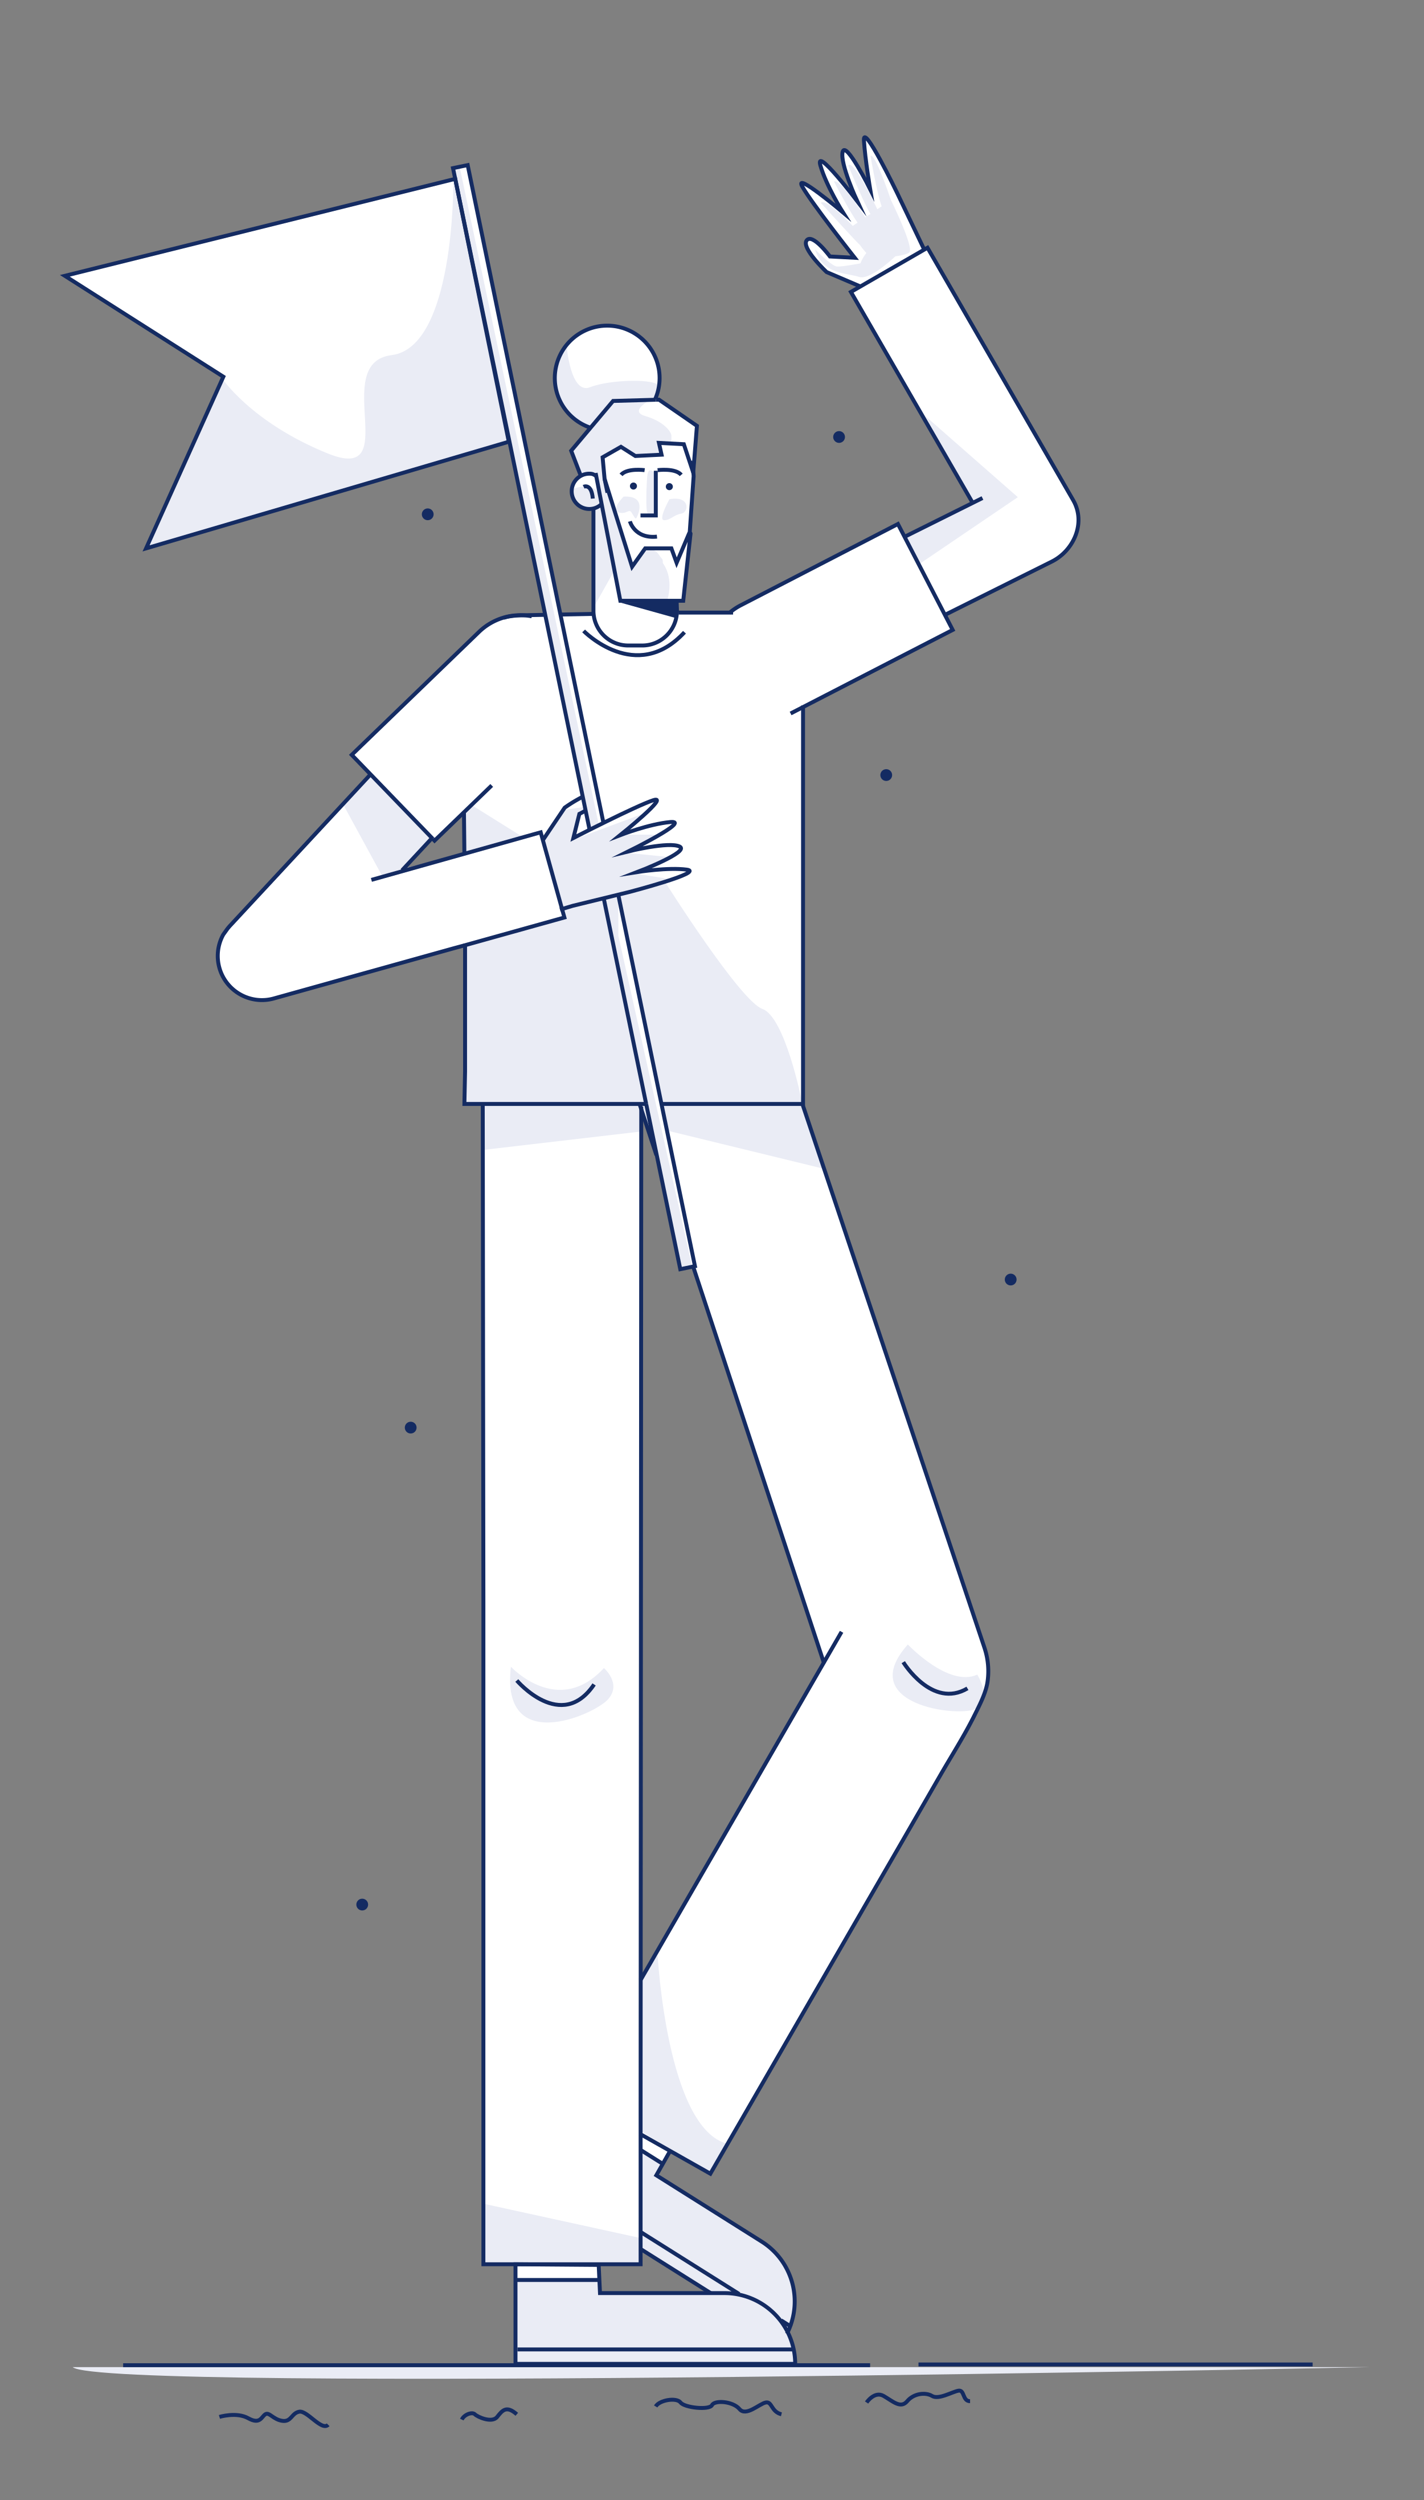 <svg xmlns="http://www.w3.org/2000/svg" viewBox="0 0 1087 1908"><rect x="0" y="0" width="1087" height="1908" fill="#808080" stroke="none"/><title>Mesa de trabajo 6</title><g id="Capa_4" data-name="Capa 4"><path d="M822,386l-12-21L737,238l-29-49h-3l-20-42-20-37s-3-7-4-5,1,26,1,26l2,12-11-19-6-9s-8-3-2,14,7,21,7,21l-22-26s-6-3-2,7c3.94,9.84,13.69,27.44,14,28l-13-10-15-9s-2,1,0,5,37,52,37,52l-18-1-7-8s-7-9-10-4,9,16,9,16l6,8,26,10-7,5,92,160-51,26-6-8L562,463l-4,5-40-1-1-8h5l5-60,3-38v-8l2-28-29-20-2-1,3-14-3-18s-12-21-36-23-39,23-39,23-4,13-2,20,2,15,8,22,18,12,18,12l-13,17,6,20s-6,5-6,9,0,10,2,12,13,5,13,5l1,56v24H428l-4-18L401,338l-17-81L357,126l-10,3,1,7L51,211l20,13,100,63L112,419l277-81,27,131H398s-19,3-31,12-41,40-41,40l-57,55,14,15-67,73-43,46a23,23,0,0,0-6,15c0,9-2,14,4,22s17,13,17,13,10,5,19,3,95-27,95-27l53-14V842l14,1v885l25.5.5v76h213s-3-17-7-25c0,0,5-9,5-12s3-18-2-29-10-20-15-23-87-55-87-55l10-18,30,16L671,1437l54-94,19-32,8-17s3-12,3-15-3-20-3-20l-23-69-37-112L648,946,613,843V540l34-18,80-41-5-12,77-39s12-5,17-12a64.1,64.1,0,0,0,7-12l1-12ZM354,651l-46,12,21-23,3,2,22-21ZM541,1750H457v-21l32-1v-10Zm87-482L489,1510V849l12,31,19,88,9-1Z" fill="#fff"/></g><g id="Capa_2" data-name="Capa 2"><path d="M432.57,264.17s2.93,37.33,17.93,31.33,51.82-6.88,52.41-.44-3.41,8.44-3.41,8.44-21,10-7,14,20,12,20,15v6l-10-1,2,9-20,1-9.63-6.58-13.78,7.84,3.33,25.67S480.5,433.5,482.5,432.5s12-15,12-15,4,1,12,13,3,27,3,27l-36,1-17.88-92.87s-2.63-6.57-11.88-2.85L435.5,343.5l13.23-14s2.77-2-3.23-6S407.65,299.84,432.57,264.17Z" fill="#eaecf5"/><polygon points="517 461 517 472 474 460 517 459 517 461" fill="#142b62"/><path d="M346,140s1,125-47,131,10,99-49,75-81-58-81-58L114,417l274-80L348,140C345,139,346,140,346,140Z" fill="#eaecf5"/><polygon points="351 128 457 629 450 634 386.95 329.04 346 129 351 128" fill="#eaecf5"/><polygon points="368.5 842.5 488.5 842.5 492.5 842.5 498.5 868.5 489.5 847.5 489.5 863.5 369.5 877.5 368.5 842.5" fill="#eaecf5"/><polygon points="506 844 612 843 629 892 510 863 506 844" fill="#eaecf5"/><polygon points="472 683 472 714 528 965 519 969 462 685 472 683" fill="#eaecf5"/><polygon points="701.43 430.67 776.95 379.43 706.57 317.71 741.91 383.08 691.63 410.57 701.43 430.67" fill="#eaecf5"/><polygon points="282 591 262 614 292 669 307 663 329 639 282 591" fill="#eaecf5"/><polygon points="415 641 431 618 445 616 446 618 442 620 437 641 491 621 473 637 502 637 480 651 510 654 487 667 512 671 476 683 430 693 415 641" fill="#eaecf5"/><polygon points="361 615 401 640 356 651 354 622 361 615" fill="#eaecf5"/><polygon points="354 722 431 700 430 693 462 685 492 842 354 843 354 722" fill="#eaecf5"/><path d="M474,682l33.85-8.66S565,764,582,770s30,69,30,71-106,2-106,2L472,683Z" fill="#eaecf5"/></g><g id="Capa_1" data-name="Capa 1"><path d="M693.92,192.8c-2.17,1.4-6.08,2.19-10.43,2.8-7.3,6.74-20.84,18-27.77,15.72-9.78-3.21-27.83-1.79-33.56-21,0,0,12.64,12.85,16.76,13.08s17.87-2.41,17.87-2.41a30.11,30.11,0,0,1,4.56-7.91,57.17,57.17,0,0,1-4.9-6.11h0C654,185,626.56,154.8,626.56,154.8c3.6-3.21,19.11,12.18,24.38,17.6l3.72-2.51c-6.41-8.76-18-31.28-18-31.28,3.93-2.52,19.72,21,23.86,27.29l3.93-2.65c-5.73-9.47-16.9-36.91-16.9-36.91,3.44-5.08,18.3,25.3,22.14,33.36l3.32-2.24C669.16,146.69,664.5,119,664.5,119c3.29-2.52,14,29.1,15.59,33.68l0,0S698.45,189.9,693.92,192.8Z" fill="#eaecf5"/><path d="M721.5,469.15l81.4-40.59c16.78-8.36,26.24-29.62,16.33-46.78L708,189.07,649.54,222.8l93.1,161.25" fill="none" stroke="#142b62" stroke-miterlimit="10" stroke-width="3"/><line x1="690.37" y1="409.74" x2="749.95" y2="380.08" fill="none" stroke="#142b62" stroke-miterlimit="10" stroke-width="3"/><path d="M656.5,218.5,631,207.64s-19.65-18.41-15.24-24.2,17.75,12.29,17.75,12.29l18.94,1s-33-41.88-40-54.27,31,19.62,31,19.62-12.61-19.95-17.19-35.7,28.07,27.07,28.07,27.07-13.42-28.86-11.08-37.61,21,28.61,21,28.61-3.91-23-4.77-37.29S684.71,147,684.71,147L705.5,190.5" fill="none" stroke="#142b62" stroke-miterlimit="10" stroke-width="3"/><path d="M394,1740h64v9h98s40,5,50,42l1,12-212,2Z" fill="#eaecf5"/><path d="M490,1718l52.85,31.84,18.54.48s32.22,10.29,39.92,29A71.39,71.39,0,0,0,606,1750a46.26,46.26,0,0,0-20-35c-10-7-83-54-83-54l1-9-14-11v77Z" fill="#eaecf5"/><path d="M476,379s-10,10-4,12,8-3,10,0,3,6,4,4S494,378,476,379Z" fill="#eaecf5"/><path d="M511,381s-9,16-4,16,7-4,13-5S527,378,511,381Z" fill="#eaecf5"/><path d="M489,422s-5,16,5,16,14-9,11-12S501,416,489,422Z" fill="#eaecf5"/><path d="M494,364s-2,28,1,29,6-1,6-1V363S495,353,494,364Z" fill="#eaecf5"/><path d="M438,373s15-6.45,20,5.28S447,388,447,388,433,384,438,373Z" fill="#eaecf5"/><path d="M454,435l-1-46,5-2,4,11s0,26,10,32l-18,32Z" fill="#eaecf5"/><path d="M502,1492s7,132,53,144l-12,23-53-32-1-115Z" fill="#eaecf5"/><polygon points="370 1682 489 1708 490 1727 368 1728 370 1682" fill="#eaecf5"/><path d="M390,1272s36,39,71,1c0,0,14,12,3,24S382,1340,390,1272Z" fill="#eaecf5"/><path d="M693,1255s31,33,53,23c0,0,12,19-1,26S652,1301,693,1255Z" fill="#eaecf5"/><path d="M55.5,1806.5h990.64S77.5,1826.5,55.5,1806.5Z" fill="#eaecf5"/><line x1="94" y1="1805.03" x2="664.2" y2="1805.03" fill="none" stroke="#142b62" stroke-miterlimit="10" stroke-width="3"/><line x1="701.13" y1="1804.47" x2="1002" y2="1804.47" fill="none" stroke="#142b62" stroke-miterlimit="10" stroke-width="3"/><path d="M167.5,1844.5s13-4,22,1,10-1,13-3,6,4,13,5,7-6,13-7,17,15,22,10" fill="none" stroke="#142b62" stroke-miterlimit="10" stroke-width="3"/><path d="M352.5,1846.5c2-4,8-6,10-4s13,7,17,2,7-9,15-2" fill="none" stroke="#142b62" stroke-miterlimit="10" stroke-width="3"/><path d="M500.5,1836.5c3-5,16-7,19-3s22,6,24,2,16-3,21,3,15-4,20-5,4,7,12,9" fill="none" stroke="#142b62" stroke-miterlimit="10" stroke-width="3"/><path d="M661.5,1833.5s6-9,13-5,13,10,18,4,14-7,19-4,15-3,20-4,3,8,9,8" fill="none" stroke="#142b62" stroke-miterlimit="10" stroke-width="3"/><circle cx="326.5" cy="392.5" r="4.5" fill="#142b62"/><circle cx="771.5" cy="976.5" r="4.5" fill="#142b62"/><circle cx="313.5" cy="1089.5" r="4.5" fill="#142b62"/><circle cx="276.5" cy="1453.5" r="4.5" fill="#142b62"/><circle cx="676.5" cy="591.5" r="4.5" fill="#142b62"/><circle cx="640.5" cy="333.5" r="4.5" fill="#142b62"/><path d="M527,351.92c1,3.39,2.48,7.87,2.48,11.58l-3,43" fill="none" stroke="#142b62" stroke-miterlimit="10" stroke-width="3"/><path d="M516.5,458.5l.27,7.58a26.55,26.55,0,0,1-26.55,26.54H479.54A26.54,26.54,0,0,1,453,466.08V388" fill="none" stroke="#142b62" stroke-miterlimit="10" stroke-width="3"/><path d="M458.94,384.92a13.47,13.47,0,1,1-9.08-23.42c2.81,0,3.67.76,5.83,2.24" fill="none" stroke="#142b62" stroke-miterlimit="10" stroke-width="3"/><circle cx="483.54" cy="370.93" r="2.69" fill="#142b62"/><circle cx="510.93" cy="371.38" r="2.69" fill="#142b62"/><path d="M502,358.8s13.47-1.79,18,3.59" fill="none" stroke="#142b62" stroke-miterlimit="10" stroke-width="3"/><path d="M480.84,397.87s3.59,13.47,20.66,11.67" fill="none" stroke="#142b62" stroke-miterlimit="10" stroke-width="3"/><path d="M492.07,358.8s-13.47-1.79-18,3.59" fill="none" stroke="#142b62" stroke-miterlimit="10" stroke-width="3"/><polyline points="500.6 359.25 500.6 393.38 488.92 393.38" fill="none" stroke="#142b62" stroke-miterlimit="10" stroke-width="3"/><line x1="428.21" y1="468.99" x2="453.86" y2="468.5" fill="none" stroke="#142b62" stroke-miterlimit="10" stroke-width="3"/><path d="M384.5,471.5c4.35-1.62,12.2-2,17-2l14.32-.27" fill="none" stroke="#142b62" stroke-miterlimit="10" stroke-width="3"/><line x1="354.49" y1="651.5" x2="354.16" y2="619.34" fill="none" stroke="#142b62" stroke-miterlimit="10" stroke-width="3"/><polyline points="505.64 842.5 613 842.5 613 696.69 613 538.44" fill="none" stroke="#142b62" stroke-miterlimit="10" stroke-width="3"/><polyline points="355 720.17 355 817.88 354.5 842.5 377.82 842.5 493.35 842.5" fill="none" stroke="#142b62" stroke-miterlimit="10" stroke-width="3"/><line x1="518" y1="467.5" x2="559.6" y2="467.5" fill="none" stroke="#142b62" stroke-miterlimit="10" stroke-width="3"/><path d="M330.28,640.08l-61.79-64,97.13-93.8a45.44,45.44,0,0,1,40.3-11.93" fill="none" stroke="#142b62" stroke-miterlimit="10" stroke-width="3"/><polyline points="375.36 599.41 331.71 641.56 330.28 640.08" fill="none" stroke="#142b62" stroke-miterlimit="10" stroke-width="3"/><path d="M556.74,467.79a45.43,45.43,0,0,1,8.75-5.89l119.94-62,41.79,80.84L603.5,544.5" fill="none" stroke="#142b62" stroke-miterlimit="10" stroke-width="3"/><line x1="501.07" y1="881.56" x2="488.33" y2="842.95" fill="none" stroke="#142b62" stroke-miterlimit="10" stroke-width="3"/><line x1="629.1" y1="1269.61" x2="529.05" y2="966.38" fill="none" stroke="#142b62" stroke-miterlimit="10" stroke-width="3"/><line x1="642.41" y1="1245.34" x2="488.99" y2="1511.07" fill="none" stroke="#142b62" stroke-miterlimit="10" stroke-width="3"/><path d="M488.5,1628.5l53.74,30.38,6.77-11.73,18.18-31.48,26.4-45.72L625,1515.5l33.28-57.64,32-55.33L717.66,1355c8.89-15.4,18.5-30.41,26.42-46.35,3.75-7.56,8-15.68,9.56-24a56.18,56.18,0,0,0-2-26.62c-.1-.33-.21-.67-.32-1L612.5,842.5" fill="none" stroke="#142b62" stroke-miterlimit="10" stroke-width="3"/><path d="M393.5,1728v76H607a54,54,0,0,0-54-54H458l-1-21.5Z" fill="none" stroke="#142b62" stroke-miterlimit="10" stroke-width="3"/><line x1="395" y1="1793" x2="607" y2="1793" fill="none" stroke="#142b62" stroke-miterlimit="10" stroke-width="3"/><line x1="393" y1="1740" x2="458.02" y2="1740" fill="none" stroke="#142b62" stroke-miterlimit="10" stroke-width="3"/><path d="M600.69,1781a54,54,0,0,0-19.31-70.34L501,1660.09l10-17.66" fill="none" stroke="#142b62" stroke-miterlimit="10" stroke-width="3"/><line x1="488.49" y1="1716.04" x2="542.54" y2="1750.04" fill="none" stroke="#142b62" stroke-miterlimit="10" stroke-width="3"/><line x1="596.21" y1="1770.8" x2="604.2" y2="1775.82" fill="none" stroke="#142b62" stroke-miterlimit="10" stroke-width="3"/><line x1="489.65" y1="1703.77" x2="564.23" y2="1750.69" fill="none" stroke="#142b62" stroke-miterlimit="10" stroke-width="3"/><line x1="489.24" y1="1640.91" x2="506.31" y2="1651.64" fill="none" stroke="#142b62" stroke-miterlimit="10" stroke-width="3"/><polyline points="489.5 844.5 489 1611 489 1728 369 1728 369 1246.32 369 1222.79 368.5 842" fill="none" stroke="#142b62" stroke-miterlimit="10" stroke-width="3"/><path d="M689.5,1268.5s22,36,49,20" fill="none" stroke="#142b62" stroke-miterlimit="10" stroke-width="3"/><path d="M394.5,1282.5s34,40,59,3" fill="none" stroke="#142b62" stroke-miterlimit="10" stroke-width="3"/><path d="M445.5,481.5s40,41,77,1" fill="none" stroke="#142b62" stroke-miterlimit="10" stroke-width="3"/><path d="M445.5,371.5s6-3,7,9" fill="none" stroke="#142b62" stroke-miterlimit="10" stroke-width="3"/><path d="M447.11,618.57c-2.72,1.55-4.85,2.56-4.85,2.56l-4.58,18.42s47.44-24.38,60.94-28.84-25.2,26.64-25.2,26.64,22-8.54,38.33-10-31.95,22.36-31.95,22.36,30.9-7.63,39-3.65S486.5,665.5,486.5,665.5s23.53-3.73,37.72-1.83-44,17.09-44,17.09l-43,10.51-9.75,2.92" fill="none" stroke="#142b62" stroke-miterlimit="10" stroke-width="3"/><path d="M414.58,640.89l16.47-24.5a114,114,0,0,1,13.3-8.11" fill="none" stroke="#142b62" stroke-miterlimit="10" stroke-width="3"/><path d="M283.5,671.5l129.23-36.31,18.1,65-75.24,21L346,723.79,209,762a33.73,33.73,0,0,1-41.54-23.44h0a33.6,33.6,0,0,1,3-25.36l3.18-4.43c.54-.67,1.1-1.33,1.69-2L282.39,591.48" fill="none" stroke="#142b62" stroke-miterlimit="10" stroke-width="3"/><line x1="329.85" y1="639.5" x2="306.92" y2="664.19" fill="none" stroke="#142b62" stroke-miterlimit="10" stroke-width="3"/><line x1="493.28" y1="842.63" x2="460.88" y2="685.71" fill="none" stroke="#142b62" stroke-miterlimit="10" stroke-width="3"/><polyline points="471.98 682.92 530.49 966.28 519.29 968.6 493.28 842.63" fill="none" stroke="#142b62" stroke-miterlimit="10" stroke-width="3"/><polyline points="450.06 633.29 345.8 128.31 357 126 460.62 627.9" fill="none" stroke="#142b62" stroke-miterlimit="10" stroke-width="3"/><polygon points="388.38 337.12 111.5 418.5 170.5 287.5 49.5 210.5 347.5 136.5 388.38 337.12" fill="none" stroke="#142b62" stroke-miterlimit="10" stroke-width="3"/><polyline points="500.65 305.07 468 306 436 344 443.5 363.5" fill="none" stroke="#142b62" stroke-miterlimit="10" stroke-width="3"/><polyline points="463.7 376 461.5 365.5 460 349 474 341 485 348 505 347 503 338 522 339 529.17 360.64 532 325 503 305 500.65 305.07" fill="none" stroke="#142b62" stroke-miterlimit="10" stroke-width="3"/><path d="M450.75,326.43a40,40,0,1,1,49.43-21.95" fill="none" stroke="#142b62" stroke-miterlimit="10" stroke-width="3"/><path d="M461.5,365.5l21,67,10-14h20l4,11L526,407.11a.57.57,0,0,1,1.1.29l-5.57,51.1h-48L454.67,361" fill="none" stroke="#142b62" stroke-miterlimit="10" stroke-width="3"/></g></svg>